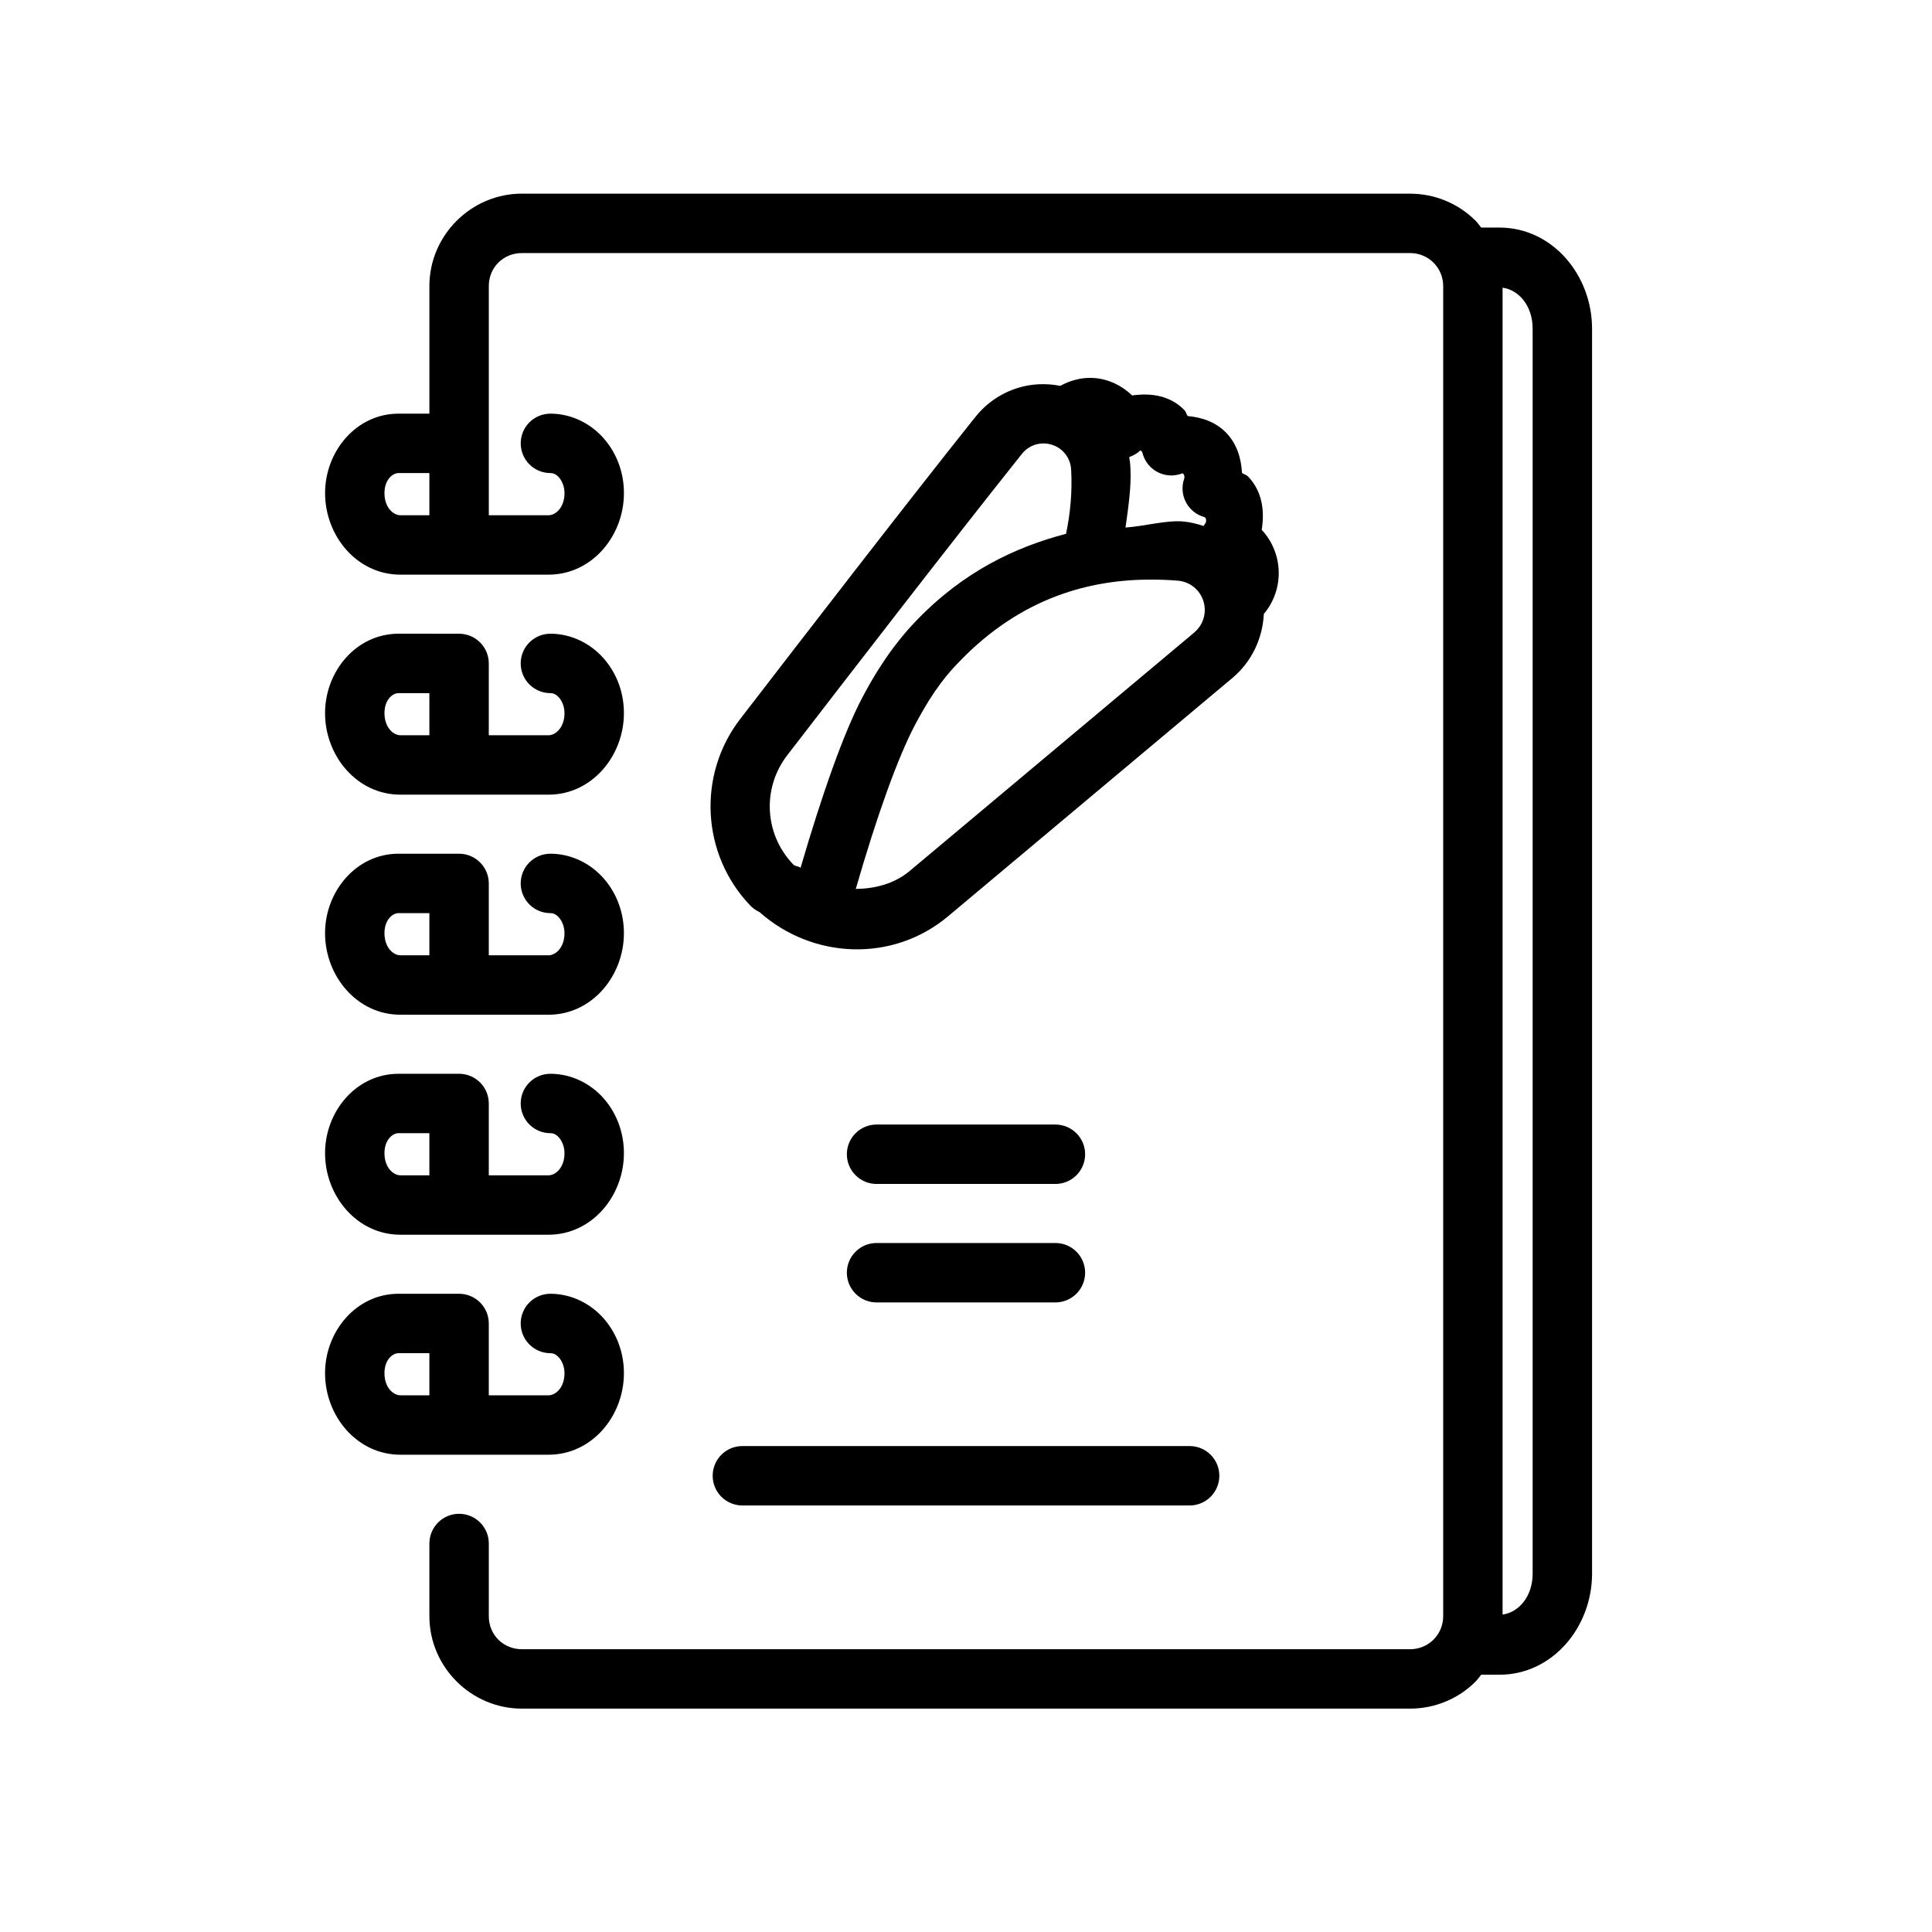 <?xml version="1.0" encoding="UTF-8"?>
<!-- Uploaded to: ICON Repo, www.svgrepo.com, Generator: ICON Repo Mixer Tools -->
<svg fill="#000000" width="800px" height="800px" version="1.1" viewBox="144 144 512 512" xmlns="http://www.w3.org/2000/svg">
 <path d="m282.29 195.32c-13.43 0-24.496 11.051-24.496 24.48v33.824h-8.18c-11.234 0-19.465 10.023-19.465 21.047v0.016c0 11.332 8.449 21.602 19.957 21.602h39.27c11.508 0 19.973-10.27 19.973-21.602v-0.016c0-5.34-1.84-10.5-5.367-14.512-3.543-4.035-8.672-6.535-14.113-6.535-4.348 0-7.871 3.523-7.871 7.871 0 2.086 0.828 4.09 2.305 5.566 1.477 1.477 3.477 2.305 5.566 2.305 0.715 0 1.488 0.273 2.289 1.184 0.82 0.934 1.445 2.469 1.445 4.121v0.016c0 3.832-2.383 5.859-4.227 5.859h-15.836v-60.746c0-4.914 3.836-8.734 8.75-8.734h235.44c2.316 0 4.539 0.91 6.18 2.551 1.641 1.648 2.551 3.856 2.551 6.184v352.52c0 2.328-0.91 4.535-2.551 6.184-1.641 1.641-3.863 2.551-6.18 2.551h-235.44c-4.914 0-8.75-3.82-8.75-8.734v-19.277c0-2.09-0.828-4.09-2.305-5.566-1.477-1.477-3.481-2.309-5.566-2.309-4.348 0-7.875 3.527-7.875 7.875v19.277c0 13.43 11.066 24.48 24.496 24.48h235.44c6.484 0 12.719-2.574 17.312-7.168 0.004-0.004 0.008-0.008 0.016-0.016 0.551-0.555 0.98-1.195 1.473-1.797h4.844c14.039 0 24.539-12.598 24.539-26.801v-329.91c0-14.203-10.5-26.801-24.539-26.801h-4.844c-0.492-0.602-0.922-1.242-1.473-1.797-0.008-0.008-0.012-0.012-0.016-0.016-4.594-4.594-10.828-7.168-17.312-7.168zm259.91 24.926c4.086 0.516 7.965 4.578 7.965 10.855v329.91c0 6.277-3.879 10.34-7.965 10.855zm-109.29 23.891c-2.758 0-5.473 0.766-7.918 2.121-3.789-0.742-7.648-0.57-11.242 0.539-4.453 1.375-8.48 4.102-11.453 7.949h-0.016c-18.512 23.219-45.227 57.875-62.098 79.766-11.449 14.832-10.309 35.953 2.656 49.477h0.016c0.035 0.043 0.074 0.082 0.109 0.125l0.352 0.336s0.121 0.082 0.156 0.109c0.312 0.266 0.648 0.508 1 0.723l0.016 0.016c0.258 0.152 0.523 0.293 0.797 0.414 14.059 12.5 35.297 13.41 49.938 1.137 21.336-17.875 53.652-44.977 75.355-63.16 5.137-4.301 8.047-10.52 8.348-16.988 5.457-6.457 5.254-16.031-0.555-22.293 0.801-5.047 0.156-10.188-3.625-14.133-0.449-0.465-1.109-0.547-1.602-0.953-0.234-3.848-1.297-7.617-4.164-10.605-2.777-2.894-6.445-4.113-10.227-4.461-0.371-0.484-0.43-1.105-0.859-1.551-3.715-3.875-8.844-4.633-13.871-3.906-3.074-2.961-7.043-4.66-11.113-4.66zm-12.348 17.375c0.746 0.004 1.504 0.125 2.246 0.367h0.016c2.973 0.969 4.961 3.637 5.043 6.766 0.004 0.066 0.008 0.133 0.016 0.199 0.27 5.316-0.184 10.969-1.371 16.621-13.449 3.523-27.191 9.992-39.727 23.062-2.875 2.996-8.273 8.984-14.207 20.219-5.043 9.547-10.754 25.848-16.422 45.234-0.57-0.488-1.406-0.336-1.938-0.891h-0.016c-0.008-0.012-0.008-0.023-0.016-0.031-7.633-7.984-8.285-20.195-1.535-28.938 16.891-21.914 43.664-56.637 62.023-79.656 0.023-0.031 0.051-0.062 0.074-0.094 1.434-1.859 3.578-2.875 5.812-2.859zm25.676 1.844c0.055 0 0.125 0.07 0.293 0.246 0.117 0.125 0.195 0.258 0.246 0.461 0.555 2.184 2.012 4.023 4.012 5.055 1.996 1.035 4.344 1.164 6.441 0.359 0.098-0.039 0.129-0.129 0.387 0.137 0.25 0.266 0.348 0.816 0.215 1.199-0.727 2.059-0.566 4.324 0.441 6.262 1.008 1.934 2.773 3.363 4.879 3.949 0.051 0.016 0.113 0.016 0.23 0.137 0.32 0.336 0.336 1.164 0.062 1.508-0.184 0.23-0.355 0.473-0.508 0.723-1.699-0.57-3.457-1.016-5.289-1.184-0.031-0.008-0.062-0.012-0.094-0.016-4.547-0.371-10.188 1.254-15.281 1.613 0.742-5.344 1.551-10.754 1.305-15.637-0.031-1.039-0.156-2.051-0.32-3.059 1.012-0.332 1.949-0.863 2.75-1.566 0.133-0.117 0.176-0.188 0.23-0.188zm-196.63 6.012h8.18v11.18h-7.688c-1.84 0-4.211-2.027-4.211-5.859v-0.016c0-3.523 2.141-5.305 3.719-5.305zm199.89 28.23c2.297 0.012 4.547 0.113 6.734 0.293 3.129 0.301 5.746 2.41 6.688 5.426 0.941 3.023-0.016 6.266-2.445 8.301v0.016c-21.703 18.188-54.02 45.27-75.355 63.148-4.168 3.496-9.293 4.727-14.328 4.797 5.582-19.371 11.148-34.863 15.699-43.48 5.223-9.891 9.07-13.977 11.652-16.668 16.719-17.426 35.266-21.926 51.355-21.832zm-199.89 14.344c-11.234 0-19.465 10.012-19.465 21.035v0.012c0 11.332 8.449 21.605 19.957 21.605h39.27c11.508 0 19.973-10.273 19.973-21.605v-0.012c0-5.34-1.84-10.488-5.367-14.5-3.543-4.031-8.672-6.535-14.113-6.535-4.348 0-7.871 3.523-7.871 7.871 0 2.09 0.828 4.09 2.305 5.566 1.477 1.477 3.477 2.309 5.566 2.309 0.715 0 1.488 0.27 2.289 1.184 0.82 0.93 1.445 2.453 1.445 4.106v0.012c0 3.832-2.383 5.859-4.227 5.859h-15.836v-19.035c0-2.086-0.828-4.09-2.305-5.566s-3.481-2.305-5.566-2.305zm0 15.746h8.18v11.16h-7.688c-1.84 0-4.211-2.027-4.211-5.859v-0.012c0-3.527 2.141-5.289 3.719-5.289zm0 42.555c-11.234 0-19.465 10.027-19.465 21.051v0.016c0 11.328 8.449 21.602 19.957 21.602h39.27c11.508 0 19.973-10.273 19.973-21.602v-0.016c0-5.34-1.84-10.504-5.367-14.516-3.543-4.031-8.672-6.535-14.113-6.535-4.348 0-7.871 3.527-7.871 7.875 0 2.086 0.828 4.09 2.305 5.566 1.477 1.477 3.477 2.305 5.566 2.305 0.715 0 1.488 0.273 2.289 1.184 0.82 0.93 1.445 2.469 1.445 4.121v0.016c0 3.832-2.383 5.856-4.227 5.856h-15.836v-19.047c0-2.09-0.828-4.09-2.305-5.566-1.477-1.477-3.481-2.309-5.566-2.309zm0 15.746h8.18v11.176h-7.688c-1.84 0-4.211-2.023-4.211-5.856v-0.016c0-3.527 2.141-5.305 3.719-5.305zm0 42.574c-11.234 0-19.465 10.008-19.465 21.031v0.016c0 11.332 8.449 21.602 19.957 21.602h39.27c11.508 0 19.973-10.27 19.973-21.602v-0.016c0-5.34-1.84-10.5-5.367-14.512-3.543-4.035-8.672-6.519-14.113-6.519-4.348 0-7.871 3.523-7.871 7.871 0 2.086 0.828 4.09 2.305 5.566 1.477 1.477 3.477 2.305 5.566 2.305 0.715 0 1.488 0.258 2.289 1.168 0.82 0.934 1.445 2.469 1.445 4.121v0.016c0 3.832-2.383 5.859-4.227 5.859h-15.836v-19.035c0-2.09-0.828-4.09-2.305-5.566-1.477-1.477-3.481-2.305-5.566-2.305zm126.69 13.453c-4.348 0-7.871 3.523-7.871 7.871 0 2.086 0.828 4.09 2.305 5.566 1.477 1.477 3.481 2.305 5.566 2.305h47.402c2.086 0 4.09-0.828 5.566-2.305 1.477-1.477 2.305-3.481 2.305-5.566s-0.828-4.09-2.305-5.566c-1.477-1.477-3.481-2.305-5.566-2.305zm-126.69 2.289h8.18v11.164h-7.688c-1.84 0-4.211-2.027-4.211-5.859v-0.016c0-3.523 2.141-5.289 3.719-5.289zm126.69 29.105c-4.348 0-7.871 3.523-7.871 7.871 0 2.09 0.828 4.09 2.305 5.566 1.477 1.477 3.481 2.309 5.566 2.309h47.402c2.086 0 4.09-0.832 5.566-2.309 1.477-1.477 2.305-3.477 2.305-5.566 0-2.086-0.828-4.09-2.305-5.566-1.477-1.477-3.481-2.305-5.566-2.305zm-126.69 13.453c-11.234 0-19.465 10.012-19.465 21.035v0.027c0 11.332 8.457 21.59 19.957 21.59h39.27c11.504 0 19.973-10.258 19.973-21.59v-0.027c0-5.34-1.84-10.488-5.367-14.5-3.543-4.031-8.672-6.535-14.113-6.535-4.348 0-7.871 3.523-7.871 7.871 0 2.09 0.828 4.09 2.305 5.566 1.477 1.477 3.477 2.309 5.566 2.309 0.715 0 1.488 0.27 2.289 1.184 0.82 0.93 1.445 2.453 1.445 4.106v0.027c0 3.832-2.379 5.844-4.227 5.844h-15.836v-19.035c0-2.086-0.828-4.09-2.305-5.566s-3.481-2.305-5.566-2.305zm0 15.746h8.18v11.16h-7.688c-1.848 0-4.211-2.012-4.211-5.844v-0.027c0-3.527 2.141-5.289 3.719-5.289zm91.129 24.613c-4.348 0-7.871 3.523-7.871 7.871 0 2.09 0.828 4.09 2.305 5.566 1.477 1.477 3.481 2.309 5.566 2.309h118.53c2.086 0 4.09-0.832 5.566-2.309 1.477-1.477 2.305-3.477 2.305-5.566 0-2.086-0.828-4.09-2.305-5.566-1.477-1.477-3.481-2.305-5.566-2.305z"/>
</svg>